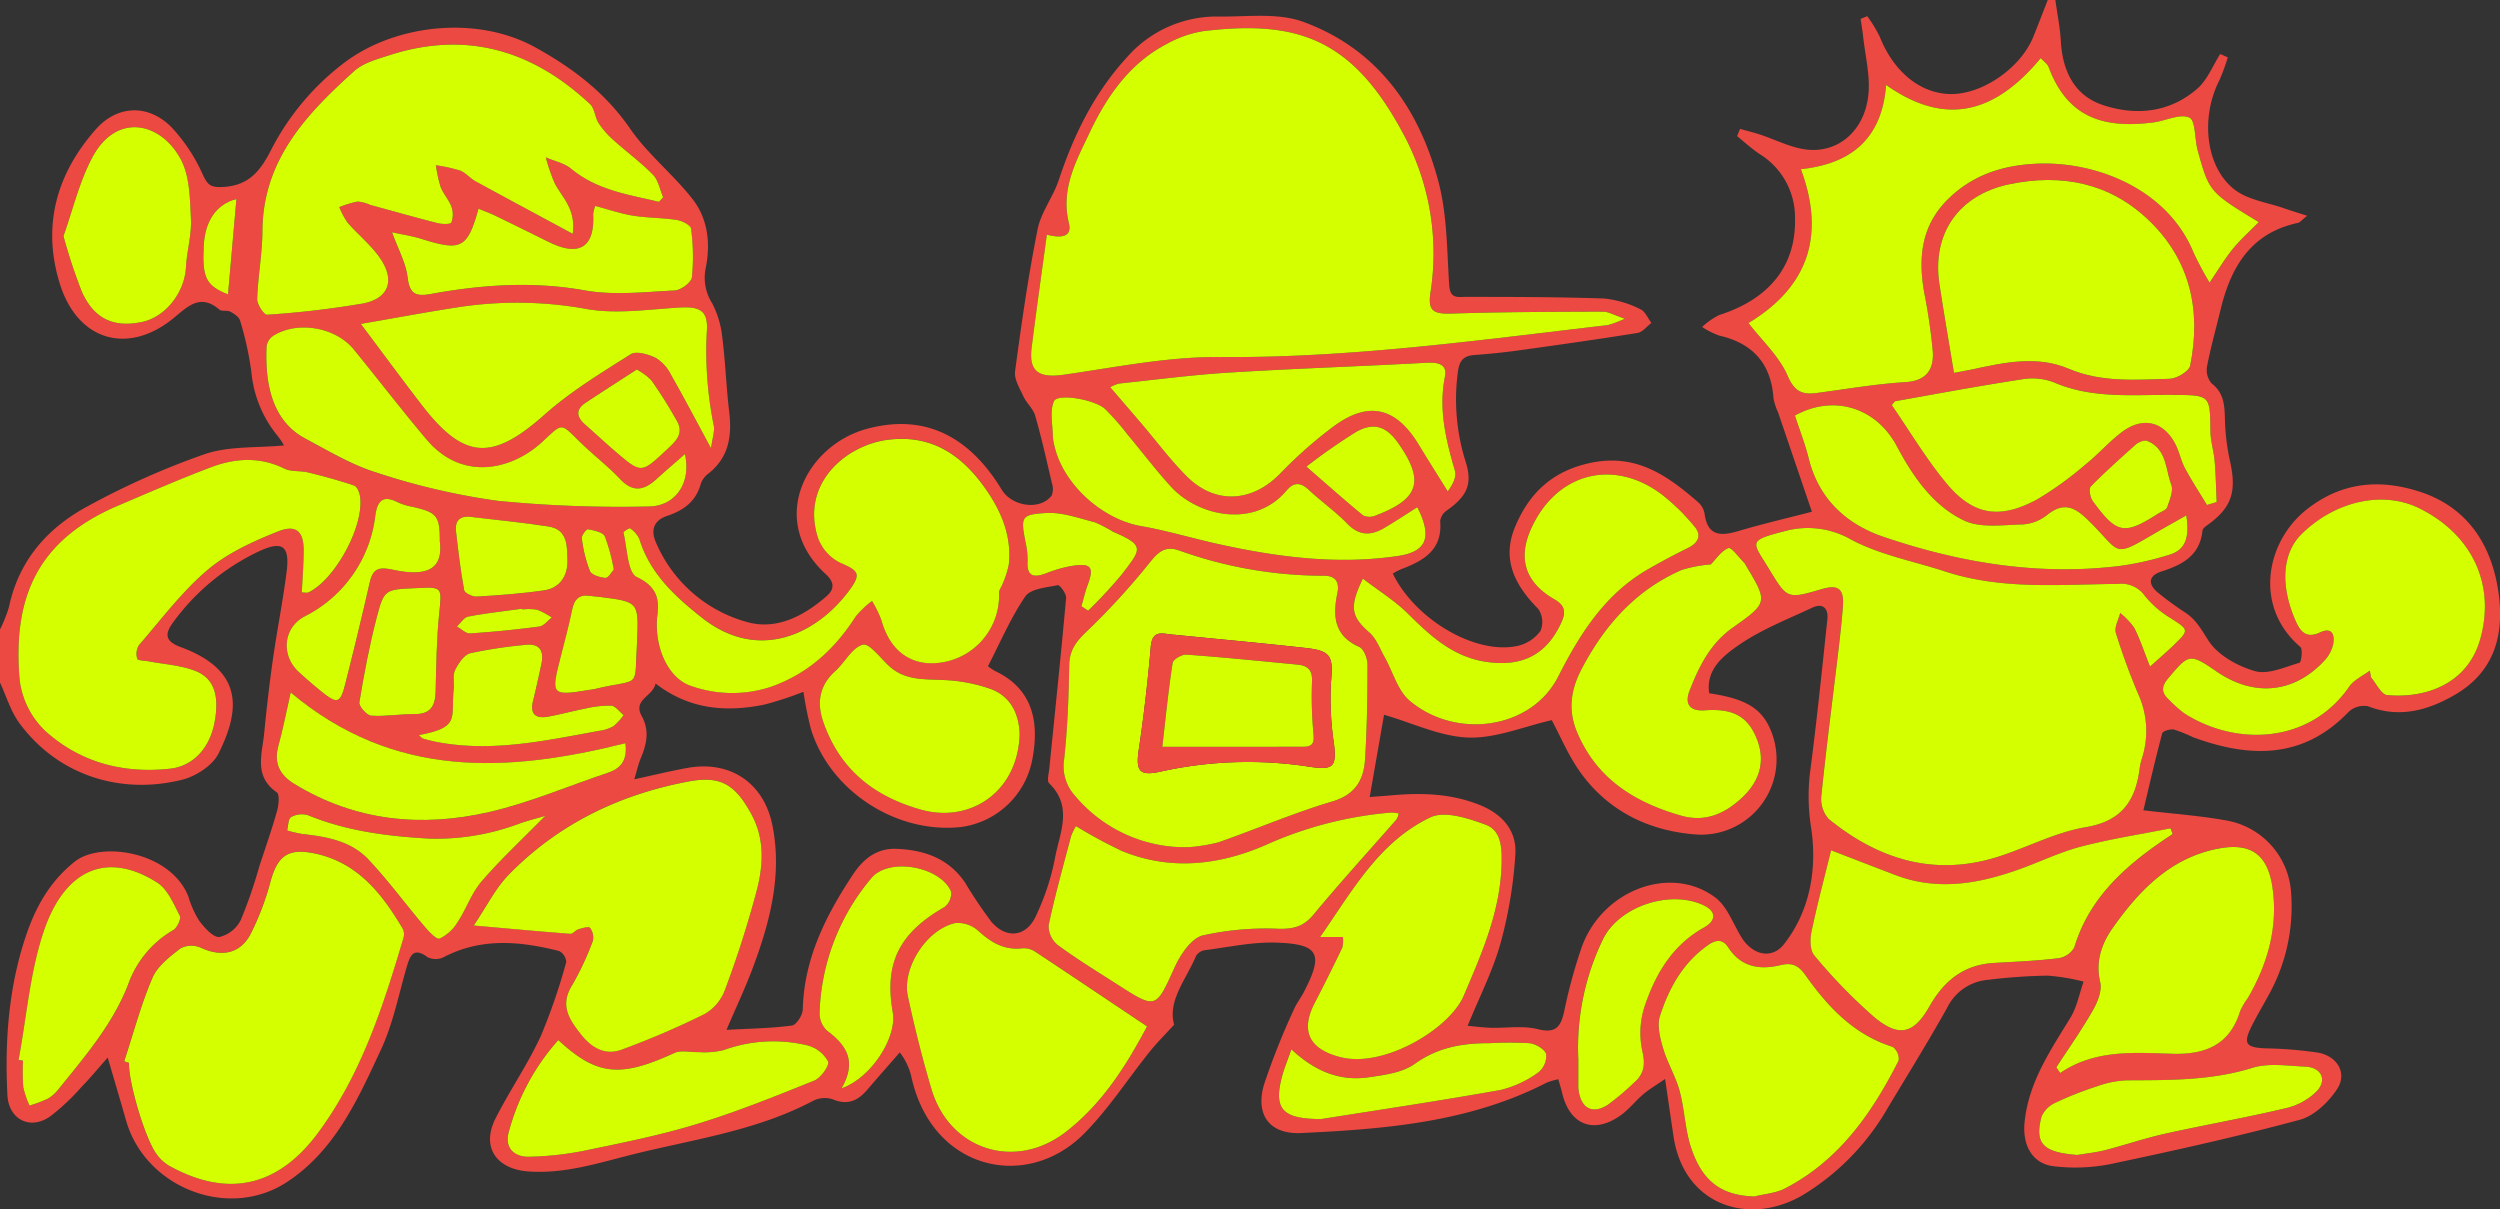 <svg xmlns="http://www.w3.org/2000/svg" xmlns:xlink="http://www.w3.org/1999/xlink" width="400" height="193.505" viewBox="0 0 400 193.505">
  <rect x="0" y="0" width="400" height="193.505" fill="#333333" stroke="none"/>
  <defs>
    <clipPath id="clip-path">
      <rect id="Rectangle_3" data-name="Rectangle 3" width="400" height="193.505" fill="none"/>
    </clipPath>
  </defs>
  <g id="Group_58" data-name="Group 58" transform="translate(0 -26)">
    <g id="Group_1" data-name="Group 1" transform="translate(0 26)" clip-path="url(#clip-path)">
      <path id="Path_1" data-name="Path 1" d="M0,100.717a22.1,22.1,0,0,0,1.443-3.625c1.571-7.466,6.216-12.678,12.636-16.12a124.85,124.85,0,0,1,18.709-8.32c3.859-1.31,8.279-.965,12.652-1.384a12.007,12.007,0,0,0-.927-1.407,18.878,18.878,0,0,1-4.3-10.408,52.025,52.025,0,0,0-1.791-8.135c-.16-.593-.954-1.116-1.574-1.451-.5-.271-1.361,0-1.749-.33-3.106-2.661-5.1-.445-7.385,1.408-7.318,5.925-15.329,3.551-18.152-5.58C6.7,36.129,9.039,27.8,15.341,20.68c3.417-3.861,8.319-4.057,12.012-.409a27.1,27.1,0,0,1,5.073,7.625c.784,1.646,1.188,2.108,3.161,2.024,4.195-.178,6.074-2.564,7.783-5.926A40.916,40.916,0,0,1,54.834,10.227C62.848,3.981,76.1,2.3,85.654,7.584c6,3.313,11.186,7.239,15.162,13,2.841,4.115,6.937,7.341,10.023,11.314,2.435,3.135,2.869,7.111,2.076,10.984a7.617,7.617,0,0,0,1.044,5.661,15.185,15.185,0,0,1,1.6,5.383c.506,3.97.638,7.986,1.112,11.96.46,3.839-.036,7.243-3.255,9.832a3.6,3.6,0,0,0-1.277,1.648c-.757,2.853-2.75,4.294-5.382,5.172-2.179.727-2.682,2.3-1.79,4.289a22.224,22.224,0,0,0,14.563,12.7c4.692,1.33,9.077-.956,12.727-4.144,1.333-1.164,1.22-2.281-.153-3.537-9.362-8.568-3.176-20.6,6.624-23.239,9.53-2.569,16.556,1.514,21.567,9.768,1.613,2.658,6.124,3.353,7.97.91a2.782,2.782,0,0,0,.04-1.958c-.836-3.617-1.649-7.245-2.672-10.81-.323-1.126-1.39-2.018-1.9-3.117-.593-1.278-1.488-2.737-1.32-3.993,1.017-7.593,2.1-15.189,3.6-22.7.547-2.758,2.5-5.206,3.4-7.931,2.4-7.245,5.71-13.957,10.9-19.61a19.078,19.078,0,0,1,14.739-6.521c4.513.054,9.407-.631,13.46.848,11.862,4.329,18.553,13.828,21.658,25.651,1.384,5.275,1.339,10.95,1.7,16.46.148,2.285,1.364,1.892,2.843,1.895,7.337.01,14.677.006,22.007.268a16.672,16.672,0,0,1,5.74,1.709c.763.329,1.188,1.439,1.766,2.195-.741.554-1.422,1.475-2.231,1.6-6.38,1.028-12.784,1.928-19.187,2.816-2.294.317-4.605.545-6.914.714-1.859.136-2.432,1.006-2.656,2.876a33.094,33.094,0,0,0,1.27,14.213c1.17,3.7.105,5.573-3.06,7.82a2.385,2.385,0,0,0-1.02,1.674c.4,4.639-2.681,6.343-6.261,7.693a11.942,11.942,0,0,0-1.322.693c3.608,7.4,13.308,13.079,20.028,11.558a6.255,6.255,0,0,0,3.6-2.366,3.7,3.7,0,0,0-.355-3.537c-3.7-3.726-5.866-7.859-3.738-13.039,2.21-5.375,5.883-8.979,12.008-10.306,7.355-1.593,12.376,1.978,17.327,6.288a3.2,3.2,0,0,1,1.016,1.815c.473,3.622,2.587,3.624,5.416,2.784,3.832-1.138,7.731-2.044,11.755-3.089l-5.42-15.927a9.367,9.367,0,0,1-.726-2.227c-.359-5.468-3.266-8.8-8.669-10.024a12.464,12.464,0,0,1-2.744-1.387,11.287,11.287,0,0,1,2.726-1.907c8.078-2.582,12.353-7.929,12.135-15.6a11.9,11.9,0,0,0-5.626-10.134c-1.291-.848-2.433-1.919-3.644-2.888l.472-1.161c1,.281,2.017.535,3.011.849,2.731.866,5.423,2.36,8.189,2.508,5.066.271,8.939-3.582,9.362-9.137.225-2.941-.53-5.958-.86-8.939-.107-.963-.271-1.92-.41-2.88l1.06-.435a21.494,21.494,0,0,1,1.995,3.267c2.226,5.639,6.532,9.167,11.415,9.192,5.1.027,11.183-4.219,13.185-9.213.779-1.942,1.528-3.9,2.291-5.844h1.213c.3,2.209.75,4.41.879,6.629.272,4.749,2.168,8.672,6.725,10.187,5.306,1.765,10.717,1.212,15.122-2.63,1.6-1.4,2.455-3.663,3.649-5.533l1.215.534a31.22,31.22,0,0,1-1.352,3.684c-3.021,5.906-2.236,13.855,2.44,17.475,2.153,1.668,5.3,2.063,8,3.017,1.034.364,2.084.678,3.608,1.17-.869.684-1.14,1.066-1.476,1.138-7.577,1.617-10.756,7.11-12.4,13.98-.714,2.981-1.559,5.935-2.133,8.942a3.309,3.309,0,0,0,.7,2.741c2.087,1.6,2.1,3.677,2.159,5.956a34.588,34.588,0,0,0,.819,6.546c1.083,4.905.245,7.424-3.67,10.218-.3.217-.713.535-.744.839-.4,3.989-3.212,5.487-6.551,6.548-2.061.655-2.224,1.967-.669,3.313a51.67,51.67,0,0,0,4.6,3.358c1.651,1.136,2.5,2.723,3.57,4.388,1.488,2.327,4.665,4.1,7.464,4.89,2.095.591,4.76-.656,7.1-1.336.3-.086.555-2.188.139-2.541-7.46-6.342-5.565-16.764.984-21.961,5.678-4.506,11.866-4.926,18.246-2.829,7.023,2.309,10.97,7.75,12.28,14.887,1.312,7.153.007,13.656-6.832,17.6-4.24,2.444-8.852,3.767-13.863,1.793a3.619,3.619,0,0,0-3.1.918c-7.3,7.6-15.808,7.359-24.84,4.061a23.822,23.822,0,0,0-3.077-1.241c-.59-.124-1.8.234-1.894.6-1.108,4.127-2.057,8.3-3.014,12.316,4.746.563,9.038.861,13.247,1.622a12.537,12.537,0,0,1,10.4,11.744,29.132,29.132,0,0,1-3.674,16.322c-.866,1.589-1.793,3.148-2.607,4.763-1.443,2.864-1.015,3.493,2.119,3.634a65.566,65.566,0,0,1,8.423.683c3.123.552,4.746,3.284,3.1,5.818-1.366,2.1-3.684,4.314-5.995,4.936-10.007,2.695-20.141,4.942-30.286,7.084a29.051,29.051,0,0,1-8.979.359c-3.616-.391-5.132-3.478-4.751-7.111.67-6.412,4.144-11.441,7.342-16.69,1.042-1.709,1.416-3.823,2.094-5.753a33.186,33.186,0,0,0-5.732-.957,89.491,89.491,0,0,0-9.667.681,7.987,7.987,0,0,0-6.408,4.42c-3.037,5.437-6.325,10.735-9.532,16.076a38.941,38.941,0,0,1-13.478,13.869c-8.557,5.1-19.111,1.852-20.789-9.3-.429-2.85-.838-5.7-1.353-9.214-1.486,1.028-2.559,1.651-3.49,2.442-1.23,1.045-2.24,2.37-3.536,3.313-4.35,3.166-8.274,1.628-9.467-3.6-.151-.658-.364-1.3-.592-2.107a10.646,10.646,0,0,0-1.846.535c-12.355,6.356-25.819,7.438-39.323,8.071-4.987.234-7.333-2.879-5.933-7.709a114.452,114.452,0,0,1,4.769-12.006c.422-1.011,1.132-1.9,1.64-2.878,3.153-6.081,2.42-7.652-4.435-7.875-3.789-.124-7.615.72-11.415,1.206a2.018,2.018,0,0,0-1.416.917c-1.579,3.769-4.586,7.151-3.51,11.007-1.5,1.642-2.768,2.9-3.881,4.285-3.508,4.372-6.584,9.162-10.5,13.12-9.215,9.307-24.316,5.886-27.634-8.944a10.026,10.026,0,0,0-1.88-4.023c-1.728,1.98-3.474,3.944-5.178,5.944-1.525,1.791-3.183,2.567-5.588,1.542a4.2,4.2,0,0,0-3.168.288c-9.071,4.8-19.157,6.132-28.916,8.575-5.46,1.367-10.818,3.12-16.619,2.691-5.088-.376-7.529-3.9-5.214-8.474,2.253-4.452,5.115-8.6,7.217-13.117A94.673,94.673,0,0,0,90.6,153.916a2.137,2.137,0,0,0-1.129-1.746c-6.259-1.588-12.483-2.178-18.527,1a2.907,2.907,0,0,1-2.535-.024c-2.171-1.6-2.762-.388-3.307,1.476-1.3,4.44-2.186,9.083-4.114,13.24-3.707,7.99-7.4,16.273-15.145,21.308-9.367,6.092-22.6.825-25.666-9.872-.9-3.151-1.834-6.294-2.941-10.088-1.535,1.731-2.817,3.291-4.223,4.732a34.951,34.951,0,0,1-5.03,4.716c-3.249,2.213-6.607.409-6.8-3.472-.43-8.638.193-17.191,2.958-25.428,1.541-4.591,3.808-8.719,7.836-11.911,4.205-3.332,15.425-1.566,18.185,5.666a15.284,15.284,0,0,0,1.727,3.832c.839,1.109,2.219,2.668,3.225,2.573a5.2,5.2,0,0,0,3.425-2.746,74.824,74.824,0,0,0,2.944-8.535c.97-2.953,2-5.889,2.845-8.877.268-.954.442-2.649-.047-2.988-3.7-2.568-2.342-6.09-2.02-9.391.39-4,.848-7.987,1.413-11.961.664-4.661,1.6-9.286,2.188-13.954.525-4.171-.681-5.04-4.591-3.177A35.954,35.954,0,0,0,27.723,99.543c-1.348,1.823-1.425,3.03,1.186,3.992,10.267,3.783,9.433,10.239,6.057,17.027-.96,1.93-3.64,3.654-5.847,4.2-9.694,2.418-19.767-.582-26.014-9.056-1.4-1.9-2.089-4.32-3.106-6.5v-8.494M167.5,37.554c-.856,6.324-1.7,12.2-2.432,18.088-.475,3.813,1.169,4.873,5.12,4.311,8.29-1.178,16.634-2.9,24.942-2.829,20.9.176,41.476-2.71,62.122-5.108a16.112,16.112,0,0,0,2.724-1.028c-1.714-.574-2.6-1.131-3.491-1.128-8.068.027-16.141.043-24.2.308-2.916.1-3.829-.42-3.419-3.261a40.287,40.287,0,0,0-3.938-24.75C216.686,6.3,207.887,3.123,192.539,4.979a17.844,17.844,0,0,0-5.94,2.09c-5.906,3.1-9.543,8.4-12.274,14.17-2.111,4.462-4.647,8.976-3.318,14.413.585,2.392-1.357,2.44-3.513,1.9m176.5,69.1c1.626-1.462,2.676-2.354,3.665-3.307,2.658-2.56,2.587-2.544-.385-4.452a15.832,15.832,0,0,1-4.08-3.525,4.625,4.625,0,0,0-4.319-1.946c-9.266.093-18.605.978-27.658-1.986-5.055-1.655-10.458-2.65-15.073-5.121a13.891,13.891,0,0,0-10.666-1.31c-5.931,1.51-5.088,1.691-2.528,5.886,3.017,4.948,2.91,5.013,8.546,3.361,2.633-.772,3.572-.033,3.36,2.779-.181,2.412-.453,4.818-.739,7.22-.916,7.707-1.927,15.4-2.716,23.124a4.779,4.779,0,0,0,1.191,3.672c7.989,6.493,16.935,9.254,27.094,6.032,4.707-1.493,9.215-3.923,14.015-4.725,5.921-.989,8.048-4.391,8.669-9.648a10.4,10.4,0,0,1,.369-1.468,14.273,14.273,0,0,0-.444-9.766,101.037,101.037,0,0,1-3.764-10.2c-.28-.905.434-2.118.691-3.189a11.455,11.455,0,0,1,2.242,2.364c.927,1.808,1.56,3.767,2.529,6.206m-109.171,57.48c1.369.12,2.518.278,3.672.31,2.523.07,5.16-.374,7.545.221,2.95.736,3.7-.416,4.245-2.9a81.839,81.839,0,0,1,2.79-10.219c3.287-9.14,14.253-13.293,21.387-7.932,1.924,1.445,2.844,4.231,4.209,6.409,1.763,2.813,4.842,3.508,6.774,1.042,4.2-5.36,5.266-12.013,4.382-18.325a32.262,32.262,0,0,1-.237-8.992c1.079-8.207,1.92-16.446,2.791-24.68.18-1.7-.705-2.64-2.393-1.849-4.013,1.879-8.223,3.522-11.826,6.021-2.378,1.65-5.264,3.85-4.687,7.685,5.425.8,7.932,2.182,9.446,5.057a12.058,12.058,0,0,1-11.461,17.542c-7.423-.521-13.926-3.591-18.442-9.73-2.047-2.782-3.388-6.082-4.736-8.57-4.494,1.023-8.947,2.929-13.334,2.785-4.475-.148-8.884-2.312-13.5-3.644q-1.049,6.009-2.294,13.158c1.488-.115,2.465-.178,3.439-.267,4.774-.435,9.457-.306,14.026,1.484,3.717,1.457,6.084,4.113,5.838,7.969a69.912,69.912,0,0,1-2.377,14.233c-1.227,4.4-3.366,8.549-5.261,13.2M279.752,51.685c2.225,2.881,4.948,5.361,6.269,8.443,1.127,2.627,2.414,3.049,4.73,2.742,4.708-.623,9.408-1.436,14.138-1.732,3.381-.211,4.531-2.061,4.361-4.864a90.4,90.4,0,0,0-1.4-9.57c-.94-5.543-.438-10.633,3.856-14.861,3.917-3.855,8.716-5.379,14-5.643,9.595-.48,21.112,4.01,25.286,14.264a51.627,51.627,0,0,0,2.54,4.757c1.438-2.11,2.46-3.849,3.722-5.394,1.233-1.51,2.71-2.821,4.147-4.288-7.9-4.811-7.925-4.8-9.774-11.485-.5-1.807-.316-4.781-1.333-5.237-1.5-.67-3.782.524-5.75.774-7.776.989-13.678-.593-16.761-8.853-.18-.484-.713-.836-1.255-1.443-6.922,8.35-14.811,11.329-24.748,4.3-.679,8.711-5.664,12.62-13.64,13.48,4.114,11.04.772,19.1-8.385,24.614M19.873,169.807l.754.248c-.081,3.172,2.584,12.157,4.421,14.613A6.635,6.635,0,0,0,27.02,186.5c9.392,5.232,17.472,3.4,23.893-5.3,6.908-9.358,10.384-20.212,13.637-31.164a2.047,2.047,0,0,0-.129-1.456c-3.413-5.8-7.5-10.887-14.632-12.141-3.876-.682-5.422.706-6.5,4.543a43.218,43.218,0,0,1-3.2,8.45c-1.687,3.211-4.693,3.722-8.023,2.173a3.717,3.717,0,0,0-3.2.13c-1.714,1.327-3.682,2.834-4.49,4.721-1.84,4.3-3.046,8.879-4.511,13.343M105.427,32.3l.671-.739c-.524-1.219-.765-2.713-1.628-3.6-1.941-2-4.222-3.654-6.3-5.525a13.994,13.994,0,0,1-2.4-2.736c-.595-.925-.621-2.332-1.364-3.03C85.232,8.055,74.648,4.874,62.389,8.8c-2,.64-4.248,1.243-5.737,2.581C48.994,18.27,42.041,25.627,41.983,36.975c-.019,3.619-.722,7.232-.839,10.856-.028.864,1.1,2.562,1.588,2.523A150.084,150.084,0,0,0,58.01,48.565c4.15-.77,5.243-3.65,2.852-7.185-1.445-2.134-3.555-3.808-5.264-5.777a12.018,12.018,0,0,1-1.309-2.47,15.974,15.974,0,0,1,2.912-.885,6.015,6.015,0,0,1,2.033.53c3.6.988,7.2,2.006,10.816,2.925.706.179,2.038.194,2.165-.106a3.716,3.716,0,0,0,.015-2.526c-.409-1.12-1.306-2.059-1.737-3.174a21.9,21.9,0,0,1-.75-3.459,25.159,25.159,0,0,1,3.867.849c.91.346,1.6,1.236,2.476,1.717,4.985,2.732,10,5.413,15.542,8.4.558-3.962-1.7-5.813-2.882-8.1a28.517,28.517,0,0,1-1.415-4.12c1.367.59,2.959.908,4.058,1.821,4.159,3.45,9.165,4.119,14.036,5.288M48.289,94.8c.5,0,.841.1,1.075-.015,4.3-2.08,8.945-10.686,8.245-15.352-.093-.633-.472-1.581-.938-1.74-2.414-.823-4.888-1.49-7.368-2.1-1.251-.308-2.711-.076-3.815-.62-3.938-1.936-7.887-1.664-11.764-.2-5,1.891-9.906,4.03-14.826,6.123C5.983,86.393,1.986,95.627,3.151,108.844a13.586,13.586,0,0,0,4.1,8.118c5.554,5.024,12.468,6.859,19.963,6.03,3.732-.412,6.388-3.327,7.146-7.564.733-4.1-.073-6.863-3.044-8.055-2.329-.935-4.982-1.065-7.49-1.553-.653-.127-1.768-.11-1.861-.41a2.651,2.651,0,0,1,.265-2.18C25.786,99.124,29.09,94.686,33.2,91.2c3.214-2.726,7.319-4.588,11.292-6.17,2.949-1.175,4.123.036,4.1,3.155-.016,2.182-.191,4.363-.3,6.612m67.953,69.98c3.912-.216,7.221-.249,10.474-.695.705-.1,1.7-1.663,1.725-2.573.2-8.135,3.682-15.014,8.016-21.566,1.611-2.435,3.745-4.254,6.965-4.128,4.455.175,8.334,1.523,10.968,5.376a74.466,74.466,0,0,0,4.2,6.258c2.45,2.9,5.707,2.441,7.208-1.015a38.887,38.887,0,0,0,2.95-8.882c.678-4.051,3.069-8.389-.888-12.228-.387-.376-.054-1.549.026-2.344.911-9.1,1.871-18.192,2.687-27.3.061-.676-1.016-2.118-1.328-2.054-1.818.374-4.342.559-5.191,1.795-2.349,3.416-3.99,7.32-5.985,11.174a8.2,8.2,0,0,0,1.122.756c6.351,3,7.022,8.588,5.995,14.066a13.406,13.406,0,0,1-11.5,10.915c-10.325,1.086-20.912-5.8-23.94-15.679a59.642,59.642,0,0,1-1.2-5.964,54.462,54.462,0,0,1-6.241,2.044c-6.113,1.25-12.006.812-17.418-3.372-.415,2.1-3.687,2.544-2.208,5.223,1.258,2.277.8,4.457-.139,6.681-.4.945-.617,1.967-1.06,3.422,3.238-.7,5.857-1.345,8.507-1.82,6.831-1.223,12.227,2.363,13.6,9.2,1.567,7.813-.343,15.241-3.03,22.5-1.212,3.275-2.713,6.443-4.314,10.2m73.938-29.227a26.851,26.851,0,0,0,4.773-.775c6.09-2.129,12.038-4.7,18.211-6.538,3.723-1.106,5.033-3.485,5.241-6.767.32-5.024.394-10.069.392-15.1,0-.98-.573-2.518-1.309-2.846-4.04-1.8-4.276-4.931-3.514-8.6.347-1.67-.2-2.794-2.133-2.8a68.427,68.427,0,0,1-23.159-4.034c-2.183-.785-3.305.142-4.705,1.9a113.45,113.45,0,0,1-10.142,11.079c-1.648,1.582-2.717,2.957-2.759,5.336-.087,5.044-.27,10.105-.821,15.114a6.992,6.992,0,0,0,1.734,5.8,22.96,22.96,0,0,0,18.193,8.24M75.8,148.072c5.728.508,10.586.96,15.452,1.33.4.031.819-.583,1.282-.724.619-.189,1.669-.5,1.861-.243a2.573,2.573,0,0,1,.458,2.1,45.889,45.889,0,0,1-3.33,7.112c-1.966,3.166-.5,5.378,1.39,7.791,1.756,2.239,3.919,3.467,6.577,2.484a132.991,132.991,0,0,0,13.263-5.7,7.392,7.392,0,0,0,3.226-3.821,166.659,166.659,0,0,0,5.143-16.11c1.011-4.005,1.235-8.138-.937-12.095-2.551-4.648-4.851-6.141-10-5.172-11.077,2.084-20.891,6.818-28.808,14.944-2.1,2.155-3.486,5.008-5.573,8.093m29.308-49.1c-.35,4.978,1.977,9.693,5.519,10.8a19.75,19.75,0,0,0,12.791.087c5.866-2.093,10.146-6.018,13.457-11.191a15.152,15.152,0,0,1,2.634-2.518,17.928,17.928,0,0,1,1.505,3.067c1.115,4.036,3.57,6.469,7.146,6.87a10.847,10.847,0,0,0,11.682-11.243c-.027-.419.354-.856.509-1.3a15.193,15.193,0,0,0,1.051-3.221c.477-4.454-1.146-8.4-3.592-11.932-3.772-5.45-8.616-8.945-15.785-8.025-6.7.859-13.946,7.009-11.16,15.673a7.2,7.2,0,0,0,3.537,3.992c2.907,1.247,3.449,1.738,1.526,4.358-5.159,7.028-14.508,11.642-23.623,4.441C107.971,95.4,104,91.761,102.3,86.244a4.292,4.292,0,0,0-1.478-1.712c-.107-.089-1.106.542-1.071.687.614,2.485.641,6.412,2.154,7.121,3.69,1.729,3.543,4.152,3.209,6.635M312.63,59.664c.753-.142,1.814-.317,2.863-.543,5.163-1.109,10.385-2.285,15.5-.114,5.246,2.227,10.7,1.758,16.118,1.607,1.163-.033,3.119-1.181,3.307-2.1,1.815-8.873-.022-16.987-6.688-23.331-6.216-5.917-13.9-7.444-22.229-5.7-8.092,1.694-12.423,7.873-11.2,15.974.689,4.552,1.484,9.088,2.326,14.21M280.693,191.437c1.646-.414,3.445-.53,4.912-1.289,8.655-4.477,13.924-12.061,18.183-20.467a2.431,2.431,0,0,0-.933-2.173c-6.238-1.951-10.394-6.411-13.992-11.487-1.113-1.57-2.128-2.048-4.022-1.591-3.244.782-6.252.322-8.279-2.784-.937-1.436-1.97-1.349-3.305-.413-4.007,2.813-6.233,6.879-7.673,11.327-.492,1.525.024,3.525.512,5.181.688,2.332,2.008,4.484,2.641,6.825.81,2.994.866,6.213,1.852,9.131,1.857,5.5,4.992,7.573,10.1,7.74m98.48-84.146.178,1.093c.856.985,1.638,2.738,2.581,2.829,5.743.557,12.838-1.488,14.927-9.033,2.408-8.7-1.324-16.655-9.752-20.84C381.325,78.47,373.73,80.11,368.3,85.4c-3.135,3.057-3.512,8.186-1.021,13.9.768,1.759,1.712,2.927,3.934,1.887,1.983-.928,2.374.461,2.08,1.952a5.652,5.652,0,0,1-1.414,2.575c-4.846,5.215-11.234,5.832-17.2,1.743-4.328-2.966-4.44-2.9-7.794,1.106-1.092,1.3-1.071,2.273.121,3.351a20.539,20.539,0,0,0,2.474,2.214c8.213,5.273,20.018,4.96,26.4-4.273.755-1.093,2.179-1.723,3.294-2.568M183.527,164.23c-6.2-4.158-12.05-8.1-17.933-11.984a3.258,3.258,0,0,0-2-.516c-2.88.33-4.993-.9-7.047-2.78a4.914,4.914,0,0,0-3.69-1.266c-4.572.984-8.582,7.183-7.6,11.721,1.08,5,2.32,9.986,3.786,14.89,2.9,9.7,13.373,13.054,21.44,6.846,5.79-4.456,9.634-10.492,13.041-16.911m109.454-28.185c-1.1,4.487-2.248,8.749-3.146,13.062-.249,1.2-.24,2.963.459,3.765a84.883,84.883,0,0,0,9.636,9.915c3.952,3.261,6.3,2.625,8.8-1.777,2.312-4.074,5.476-6.65,10.284-6.932,3.424-.2,6.861-.338,10.262-.747a3.557,3.557,0,0,0,2.6-1.7c2.225-7.4,7.366-12.365,13.434-16.611.764-.534,1.542-1.046,2.314-1.569l-.331-.913c-4.769.947-9.592,1.687-14.288,2.911-3.4.887-6.619,2.461-9.947,3.651-6.507,2.326-13.085,3.485-19.822.9-3.355-1.287-6.706-2.584-10.249-3.95M273.74,90.295a21.79,21.79,0,0,0-4.67.893c-7.355,3.215-12.339,8.844-16.018,15.858-1.766,3.366-2.2,6.612-.7,10.145,3.145,7.443,9.212,11.188,16.6,13.3,3.81,1.092,6.907-.225,9.688-2.787,3.076-2.833,3.9-6.167,2.314-9.82-1.43-3.3-3.743-4.564-8.156-4.24-2.513.185-3.261-1.082-2.472-3.119,1.493-3.861,3.315-7.562,6.869-10.076,5.718-4.046,5.7-4.07,2.062-10.133a1.194,1.194,0,0,0-.159-.257c-.87-.85-2.079-2.554-2.55-2.37-1.164.454-1.99,1.774-2.807,2.6m-62.517,59.621h3.632a4.625,4.625,0,0,1-.09,1.706q-2.135,4.469-4.421,8.867c-2.374,4.575-.763,7.466,4.255,8.684,6.933,1.683,17.339-4.567,19.592-9.846,2.9-6.784,5.875-13.515,6.06-21.106.064-2.6-.041-5.339-2.55-6.268-2.772-1.026-6.543-2.262-8.826-1.181-8.236,3.9-12.543,11.811-17.653,19.145M113.771,71.731c.208-1.659.618-2.744.419-3.7a59.511,59.511,0,0,1-1.08-15.254c.16-3.178-1.263-3.76-4.529-3.561-4.911.3-9.978,1.067-14.729.228A61.667,61.667,0,0,0,73.7,49.1c-5.207.785-10.385,1.764-15.974,2.725,3.576,4.761,6.611,8.887,9.736,12.946,6.812,8.848,11.311,8.991,19.658,1.577,4.176-3.708,9.045-6.668,13.788-9.67.886-.561,2.8,0,3.989.572a6.431,6.431,0,0,1,2.423,2.642c2.078,3.633,4.018,7.345,6.45,11.838m58.386,60.448a9.784,9.784,0,0,0-.773,1.568c-1.254,4.761-2.594,9.5-3.607,14.317a3.961,3.961,0,0,0,1.477,3.157c3.083,2.268,6.36,4.269,9.587,6.339,6.159,3.951,6.1,3.846,9.088-2.754.923-2.038,2.651-4.647,4.5-5.134a46.942,46.942,0,0,1,12.29-1.059c2.34.022,3.9-.407,5.447-2.274,4.294-5.181,8.839-10.154,13.271-15.222a3.659,3.659,0,0,0,.379-.957,6.748,6.748,0,0,0-1.224-.151,61.357,61.357,0,0,0-20.058,5.183c-7.421,3.234-15.205,4.159-22.971.989a77.5,77.5,0,0,1-7.406-4m45.906-39.6c-2.254,4.578-1.831,6.112,1.039,8.623,1.116.977,1.683,2.6,2.447,3.956,1.315,2.335,2.065,5.311,3.975,6.934,7.307,6.21,19.445,4.7,23.791-3.85,3.461-6.808,7.482-13.212,14.37-17.166q3.15-1.809,6.413-3.416c1.626-.8,2.189-2.024,1.054-3.37a32.9,32.9,0,0,0-5.312-5.212c-7.842-5.858-16.973-3.33-20.931,5.66-2.077,4.717-.815,8.517,3.817,11.163,1.525.871,1.876,1.891,1.173,3.493-2.3,5.246-6.169,7.306-11.9,6.529-5.39-.732-9.035-4.068-12.673-7.685-2.119-2.108-4.734-3.718-7.266-5.66m110.949,78.182q.3.456.61.911c5.575-3.785,11.794-3.262,17.915-3.077,5.263.16,9.223-1.384,10.886-6.839a11.015,11.015,0,0,1,1.229-2.081c3.173-5.483,4.858-11.348,3.94-17.692-.768-5.3-3.481-7.216-8.7-6.21-7.568,1.459-12.549,6.611-16.763,12.544-1.8,2.529-2.908,5.4-2.1,8.827.32,1.353-.427,3.191-1.188,4.522-1.783,3.123-3.869,6.073-5.832,9.093M109.584,72.647c-1.794,1.578-3.208,2.787-4.584,4.04-1.921,1.749-3.7,2.162-5.741.014-1.941-2.044-4.2-3.785-6.229-5.748-3.477-3.36-2.848-3.413-6.328-.2-4.6,4.242-12.616,6.517-18.5-.47-3.96-4.707-7.7-9.595-11.6-14.358-2.936-3.591-9.03-4.63-12.879-2.2a2.476,2.476,0,0,0-1.076,1.66c-.222,4.9.356,11.684,6.172,14.78,3.729,1.985,7.435,4.226,11.428,5.456A109.418,109.418,0,0,0,79.621,80.13a199.722,199.722,0,0,0,24.151.905c4.282-.024,6.871-3.744,5.812-8.388m68.055-10.693c1.755,2.043,3.381,3.927,5,5.82,2.415,2.83,4.644,5.846,7.272,8.463,4.567,4.549,10.494,4.122,14.944-.5a70.915,70.915,0,0,1,8.349-7.39c5.665-4.271,10.11-3.274,13.781,2.767,1.53,2.517,3.1,5.007,4.658,7.509.883-1.231,1.416-2.38,1.149-3.3-1.439-4.939-2.651-9.826-1.6-15.068.4-2-1.129-2.319-2.957-2.219-10.47.575-20.952.919-31.417,1.562-5.932.365-11.838,1.141-17.753,1.764a5.871,5.871,0,0,0-1.425.588M302.676,64.8c2.85,4.132,5.47,8.557,8.71,12.471,4.277,5.169,8.512,5.871,14.483,2.67a53.61,53.61,0,0,0,7.806-5.627c2.045-1.631,3.78-3.662,5.872-5.221,3.317-2.472,6.6-1.671,8.49,1.913.651,1.235.9,2.682,1.562,3.912,1.077,2.01,2.337,3.921,3.519,5.874l1.551-.477c-.1-2.19-.143-4.385-.329-6.567-.136-1.591-.655-3.163-.672-4.747-.062-5.814-.01-5.775-5.981-5.823-6.426-.05-12.915.672-19.111-2.027a9.677,9.677,0,0,0-5.073-.463c-6.76,1.036-13.485,2.3-20.22,3.491-.157.028-.277.273-.607.62m-139.531,52.59c-.1-2.617-1.05-5.835-4.642-7.161a25.737,25.737,0,0,0-7.553-1.429c-3.043-.151-6.071.09-8.566-2.128-1.451-1.29-3.276-3.811-4.326-3.528-1.731.466-2.881,2.856-4.437,4.256-2.622,2.358-2.937,5.189-1.841,8.262,2.644,7.415,7.955,11.719,15.515,13.862,8.018,2.273,15.637-2.9,15.851-12.132M89.32,166.409A36.112,36.112,0,0,0,81.368,181.2c-.65,2.4.845,3.967,3.353,3.875a50.493,50.493,0,0,0,8.382-.888c6.119-1.272,12.28-2.483,18.247-4.3,6.434-1.96,12.7-4.488,18.95-7.008,1.04-.42,2.452-2.443,2.18-3.05a5.248,5.248,0,0,0-3.3-2.569,23.235,23.235,0,0,0-13.409.756,13.385,13.385,0,0,1-4.05.316c-1.278.054-2.743-.354-3.808.134-8.651,3.967-12.381,3.7-18.6-2.059M349.813,82.465c-1.816,1.029-3.185,1.783-4.534,2.57-7.291,4.256-5.779,3.607-10.718-1.354-2.262-2.272-4.084-3.671-7.071-1.251a6.939,6.939,0,0,1-3.918,1.482c-3.13.073-6.689.618-9.316-.627-5.015-2.377-8.21-7.1-10.784-11.927-3.256-6.1-10.031-8.328-16.286-4.87.74,2.274,1.626,4.529,2.205,6.861,1.62,6.516,6.048,10.543,12.029,12.568,12.242,4.144,24.84,6.234,37.815,4.621a47.656,47.656,0,0,0,7.895-1.791c2.732-.829,3.158-3.016,2.683-6.282M2.97,169.575l.715.129a34.682,34.682,0,0,0,.043,4.231,14.851,14.851,0,0,0,1,2.952,21.031,21.031,0,0,0,2.97-1.115,6.35,6.35,0,0,0,1.774-1.627c4.2-5.207,8.578-10.291,11.049-16.655a16.336,16.336,0,0,1,7.194-8.67c.628-.359,1.314-1.823,1.063-2.3-.994-1.908-1.955-4.248-3.636-5.315-8.187-5.194-14.841-1.878-18.1,7.689-2.245,6.591-2.772,13.768-4.067,20.683m223.8-88.419c-1.872,1.179-3.534,2.274-5.243,3.292-2.132,1.269-4.047,1.336-5.972-.659-1.885-1.949-4.145-3.528-6.13-5.388-1.314-1.232-2.407-1.3-3.571.08-5.18,6.155-14.2,4.111-18.507-.61-2.439-2.673-4.627-5.573-6.951-8.354a40.82,40.82,0,0,0-3.58-4.072c-1.683-1.539-7.611-2.537-8.186-1.249-.713,1.592-.2,3.739-.18,5.645a7.281,7.281,0,0,0,.248,1.492c1.389,6.148,7.647,11.763,13.847,12.841,4.15.722,8.208,1.958,12.33,2.867,9.5,2.094,19.077,3.359,28.788,1.918,4.608-.684,5.535-2.991,3.108-7.8M10.15,37.783a86.116,86.116,0,0,0,2.959,8.951c1.976,4.33,5.112,5.723,9.611,4.777,3.759-.789,6.795-4.689,7.022-8.726.146-2.6.93-5.2.8-7.765-.159-3.229-.182-6.845-1.637-9.554-3.186-5.93-10.292-7.554-14.161-.245-2.071,3.912-3.1,8.372-4.6,12.562M46.513,110.8c-.756,3.321-1.252,5.95-1.967,8.517-.779,2.793.224,4.7,2.564,6.125,9.768,5.961,20.377,6.987,31.227,4.47,6.458-1.5,12.643-4.168,18.962-6.279,2.236-.747,3.1-2.209,2.765-4.716-18.816,4.695-36.969,5.783-53.551-8.116m16.2-73.633c.988,2.727,2.207,4.895,2.485,7.177.32,2.628,1.225,3.146,3.69,2.7,8.17-1.491,16.31-2.074,24.652-.581,4.659.833,9.6.248,14.4.016,1-.049,2.651-1.279,2.756-2.119a33.018,33.018,0,0,0-.141-7.767c-.064-.561-1.421-1.261-2.261-1.391-2.33-.36-4.724-.317-7.051-.695-2.022-.329-3.987-1.016-6.023-1.557A6.564,6.564,0,0,0,94.9,34.27c.267,5.275-2.205,6.854-7.031,4.477C84.984,37.325,82.1,35.895,79.2,34.5c-.847-.409-1.739-.724-2.652-1.1-1.772,6.361-2.773,6.83-9.14,4.819-1.391-.439-2.855-.647-4.7-1.052M332.368,184.794c1.479-.248,2.985-.394,4.433-.766,3.225-.83,6.389-1.916,9.636-2.638,6.4-1.424,12.867-2.551,19.242-4.067a10.222,10.222,0,0,0,5.077-2.8c1.637-1.848.577-3.761-1.915-3.864-2.82-.116-5.852-.613-8.438.192-6.625,2.062-13.337,1.97-20.1,2a15.66,15.66,0,0,0-4.67.924,54.49,54.49,0,0,0-6.727,2.647,4.335,4.335,0,0,0-2.26,2.255c-1.133,4.333.267,5.7,5.726,6.117M134.641,174.14c4.784-1.669,8.9-8.2,8.2-12.173-1.389-7.894,1.036-12.7,8.3-16.855a2.788,2.788,0,0,0,1.024-2.48c-1.764-4.021-9.937-5.486-12.727-2.159a35.1,35.1,0,0,0-8.313,21.618,3.824,3.824,0,0,0,1.212,2.83c3.094,2.3,4.8,4.883,2.3,9.217m117.879-4.868q0,2.271,0,4.541a4.444,4.444,0,0,0,.039.6c.406,2.907,2.188,3.91,4.635,2.38a39.161,39.161,0,0,0,4.145-3.487c1.634-1.371,1.956-2.828,1.446-5.054a13.768,13.768,0,0,1,.291-7.073c1.732-5.229,4.417-9.9,9.537-12.767,2.073-1.159,1.932-2.625-.012-3.557-5.31-2.548-13.461.092-16.1,5.358a39.769,39.769,0,0,0-3.986,19.055m-45.9-1.379c-.642,1.841-1.14,3.028-1.472,4.259-1.356,5.03-.093,6.692,5.159,6.876a6.4,6.4,0,0,0,1.21,0c9.553-1.514,19.121-2.937,28.638-4.647a17.076,17.076,0,0,0,5.982-2.8,3.384,3.384,0,0,0,1.244-2.934c-.237-.8-1.679-1.623-2.674-1.738a57.432,57.432,0,0,0-6.352,0c-4.306-.014-8.276.641-11.993,3.307-1.97,1.414-4.842,1.783-7.378,2.151-4.532.658-8.523-.885-12.364-4.473M87.24,130.533c-1.73.508-2.86.792-3.958,1.169a37.808,37.808,0,0,1-14.511,2.479c-6.692-.366-13.246-1.185-19.51-3.751a3.494,3.494,0,0,0-2.7.309c-.465.268-.437,1.39-.63,2.13a20.44,20.44,0,0,0,2.49.579c3.872.418,7.745,1.125,10.5,4.048,3.16,3.348,5.9,7.091,8.884,10.606.726.856,1.992,2.265,2.518,2.073a6.733,6.733,0,0,0,2.9-2.663c1.379-2.09,2.2-4.609,3.809-6.476,2.984-3.469,6.362-6.6,10.2-10.506M67.024,117.614c.272.229.452.49.689.561a23.552,23.552,0,0,0,2.354.57c8.762,1.64,17.28-.271,25.819-1.818a6.343,6.343,0,0,0,2.291-.753,9,9,0,0,0,1.6-1.763c-.657-.53-1.284-1.456-1.977-1.508a16.389,16.389,0,0,0-4.183.475c-1.984.377-3.934.93-5.921,1.285-1.953.349-2.936-.37-2.409-2.517.483-1.962.922-3.935,1.338-5.912.46-2.184-.313-3.36-2.685-3.049a75.1,75.1,0,0,0-8.669,1.319c-1,.255-1.921,1.637-2.455,2.715-.409.827-.1,1.989-.208,2.991-.515,4.677,1.157,6.133-5.58,7.4M70.37,86.623c0-4.094-.429-4.628-4.365-5.533a9.784,9.784,0,0,1-2.313-.7c-2.314-1.2-3.275-.406-3.632,2.041A20.776,20.776,0,0,1,48.741,98.624c-3.44,1.832-3.849,6.242-.893,8.933,1.192,1.086,2.412,2.147,3.672,3.154,2.457,1.964,2.932,1.829,3.724-1.3q2.039-8.055,3.9-16.155c.521-2.28,1.379-2.6,3.814-2.083,5.031,1.065,8.01.131,7.414-4.549M66.538,94.1c-4.9.221-5.077.174-6.249,4.637-1.175,4.48-2.036,9.051-2.787,13.623-.1.631,1.178,2.093,1.892,2.145,2.3.162,4.626-.28,6.939-.256,2.555.027,3.307-1.3,3.366-3.582.107-4.131.145-8.279.56-12.385.446-4.4.622-4.377-3.72-4.182m9.189-11.35c-2.1-.355-2.965.484-2.76,2.3.357,3.137.724,6.278,1.3,9.378.087.469,1.333,1.066,2.007,1.026,3.612-.216,7.233-.472,10.809-1,2.528-.373,3.765-2.369,3.7-4.736-.055-2.2.126-4.988-3.026-5.478-4.074-.633-8.188-1.022-12.031-1.485m26.214,19.708c.248-6.161.248-6.162-5.96-6.951-.5-.063-1.009-.075-1.5-.158-1.746-.291-2.578.477-2.93,2.182-.542,2.635-1.242,5.24-1.912,7.848-1.5,5.829-1.347,6,4.608,5.007.3-.05.6-.072.9-.143,7.672-1.864,6.272.386,6.8-7.785M173.031,97l1.074.71a75.569,75.569,0,0,0,5.38-5.8c3.045-4.015,3.858-4.594-1.384-6.825a22.648,22.648,0,0,0-2.933-1.525c-2.575-.654-5.239-1.636-7.807-1.481-4.05.245-4.05.645-3.27,4.713a12.307,12.307,0,0,1,.321,2.987c-.147,2.513,1.031,2.677,2.987,1.938a21.133,21.133,0,0,1,4.044-1.164c3.174-.512,3.663.162,2.557,3.119-.4,1.077-.65,2.214-.968,3.324M101.869,59.122c-2.832,1.836-5.533,3.552-8.194,5.327-1.586,1.058-1.45,2.244-.1,3.439,1.66,1.466,3.281,2.979,4.965,4.417,4.065,3.473,4.056,3.438,8.044-.281,1.371-1.279,2.889-2.525,1.761-4.595a72.1,72.1,0,0,0-4.156-6.612,9.7,9.7,0,0,0-2.323-1.7M209.026,74.659c3.322,2.888,6.147,5.41,9.072,7.809a2.426,2.426,0,0,0,1.973.028c7-2.64,7.9-5.513,3.682-11.543-1.884-2.7-3.868-3.453-6.719-1.878a91.806,91.806,0,0,0-8.007,5.584m133.948-4.14a3.855,3.855,0,0,0-1.171.54c-2.465,2.216-4.951,4.417-7.266,6.782-.35.358-.125,1.744.3,2.318,3.875,5.3,5.021,5.493,10.463,2.039.51-.324,1.295-.572,1.451-1.028.4-1.169,1.03-2.626.655-3.625-.938-2.5-.72-5.763-3.916-7.021a2.163,2.163,0,0,0-.511,0M37.824,31.842c-3.3.85-5.026,3.632-5.224,7.435-.266,5.1.321,6.43,3.883,7.829.445-5.059.877-9.968,1.341-15.264M83.558,97.515c-.007-.043-.015-.086-.022-.129-2.881.4-5.78.719-8.634,1.266-.676.13-1.2,1.034-1.8,1.582.7.389,1.43,1.149,2.107,1.106q5.56-.355,11.091-1.1c.711-.095,1.322-.941,1.98-1.442a11.711,11.711,0,0,0-2.323-1.243,9.064,9.064,0,0,0-2.4-.045M98.2,91.149a28.014,28.014,0,0,0-1.438-5.33c-.333-.681-1.728-.952-2.693-1.138-.248-.047-1.054.987-.986,1.431a21.373,21.373,0,0,0,1.3,5.249c.274.635,1.6,1.033,2.474,1.1.44.035.957-.912,1.341-1.314" transform="translate(0)" fill="#ec4942"/>
      <path id="Path_2" data-name="Path 2" d="M225,39.125c2.156.538,4.1.489,3.513-1.9-1.33-5.437,1.2-9.952,3.317-14.413,2.732-5.774,6.368-11.068,12.273-14.17a17.866,17.866,0,0,1,5.94-2.09c15.349-1.856,24.148,1.322,32.38,17.179a40.294,40.294,0,0,1,3.938,24.75c-.412,2.841.5,3.357,3.419,3.261,8.064-.265,16.136-.28,24.2-.308.887,0,1.776.554,3.491,1.128a16.113,16.113,0,0,1-2.725,1.027c-20.646,2.4-41.225,5.284-62.122,5.108-8.308-.07-16.653,1.651-24.942,2.83-3.95.561-5.6-.5-5.12-4.311.733-5.889,1.577-11.765,2.433-18.088" transform="translate(-57.501 -1.57)" fill="#d4ff00"/>
      <path id="Path_3" data-name="Path 3" d="M441.936,136.1c-.97-2.439-1.6-4.4-2.529-6.206a11.436,11.436,0,0,0-2.242-2.364c-.257,1.072-.971,2.283-.691,3.189a101.119,101.119,0,0,0,3.763,10.2,14.269,14.269,0,0,1,.445,9.766,10.31,10.31,0,0,0-.369,1.468c-.621,5.257-2.748,8.658-8.669,9.648-4.8.8-9.31,3.232-14.015,4.725-10.159,3.221-19.105.461-27.094-6.032a4.781,4.781,0,0,1-1.191-3.673c.789-7.72,1.8-15.416,2.716-23.123.285-2.4.558-4.808.739-7.22.212-2.812-.727-3.551-3.36-2.779-5.636,1.652-5.529,1.586-8.547-3.361-2.558-4.195-3.4-4.376,2.529-5.886a13.9,13.9,0,0,1,10.666,1.311c4.616,2.471,10.019,3.466,15.074,5.122,9.053,2.963,18.392,2.079,27.657,1.985a4.625,4.625,0,0,1,4.32,1.947,15.816,15.816,0,0,0,4.08,3.524c2.972,1.908,3.043,1.892.385,4.452-.99.954-2.04,1.846-3.665,3.308" transform="translate(-97.937 -29.448)" fill="#d4ff00"/>
      <path id="Path_4" data-name="Path 4" d="M377.255,54.924c9.155-5.515,12.5-13.573,8.385-24.613,7.976-.861,12.96-4.769,13.639-13.48,9.938,7.032,17.827,4.053,24.749-4.3.542.607,1.075.96,1.256,1.443,3.083,8.259,8.985,9.843,16.761,8.853,1.968-.251,4.251-1.445,5.749-.774,1.018.456.833,3.43,1.334,5.237,1.849,6.681,1.872,6.674,9.774,11.486-1.437,1.467-2.914,2.778-4.147,4.288-1.261,1.545-2.285,3.284-3.723,5.394a51.76,51.76,0,0,1-2.54-4.757C444.319,33.45,432.8,28.96,423.208,29.439c-5.283.264-10.083,1.788-14,5.643-4.3,4.228-4.8,9.318-3.856,14.861a90.386,90.386,0,0,1,1.4,9.57c.171,2.8-.98,4.654-4.36,4.865-4.731.294-9.43,1.108-14.139,1.731-2.314.306-3.6-.115-4.729-2.742-1.322-3.081-4.046-5.562-6.269-8.443" transform="translate(-97.502 -3.24)" fill="#d4ff00"/>
      <path id="Path_5" data-name="Path 5" d="M26.8,217.306c1.464-4.465,2.67-9.039,4.511-13.343.808-1.887,2.776-3.4,4.49-4.721a3.715,3.715,0,0,1,3.2-.13c3.33,1.549,6.337,1.037,8.024-2.173a43.2,43.2,0,0,0,3.2-8.45c1.074-3.838,2.62-5.226,6.5-4.544,7.129,1.254,11.219,6.337,14.632,12.141a2.044,2.044,0,0,1,.13,1.456c-3.253,10.952-6.73,21.805-13.638,31.164-6.421,8.7-14.5,10.526-23.893,5.295a6.65,6.65,0,0,1-1.972-1.833c-1.836-2.457-4.5-11.441-4.421-14.613l-.753-.248" transform="translate(-6.926 -47.498)" fill="#d4ff00"/>
      <path id="Path_6" data-name="Path 6" d="M119.768,34.783c-4.872-1.169-9.877-1.838-14.036-5.288-1.1-.912-2.692-1.229-4.058-1.82a28.317,28.317,0,0,0,1.415,4.121c1.184,2.289,3.439,4.14,2.882,8.1-5.545-2.991-10.557-5.673-15.543-8.4-.878-.481-1.565-1.37-2.476-1.717a25.063,25.063,0,0,0-3.866-.849,21.662,21.662,0,0,0,.75,3.459c.43,1.115,1.326,2.054,1.736,3.174a3.711,3.711,0,0,1-.015,2.526c-.128.3-1.459.286-2.165.107-3.619-.92-7.214-1.938-10.815-2.925a6,6,0,0,0-2.033-.53,16.028,16.028,0,0,0-2.912.885,12.141,12.141,0,0,0,1.309,2.469c1.709,1.97,3.82,3.644,5.264,5.778,2.392,3.534,1.3,6.414-2.851,7.184a149.652,149.652,0,0,1-15.278,1.789c-.487.039-1.616-1.659-1.588-2.523.117-3.624.82-7.237.839-10.856.058-11.347,7.01-18.7,14.669-25.592,1.488-1.338,3.741-1.942,5.737-2.582,12.259-3.927,22.843-.745,32.019,7.864.744.7.77,2.105,1.365,3.03a13.9,13.9,0,0,0,2.4,2.736c2.076,1.871,4.358,3.529,6.3,5.525.864.888,1.1,2.382,1.628,3.6l-.67.739" transform="translate(-14.34 -2.488)" fill="#d4ff00"/>
      <path id="Path_7" data-name="Path 7" d="M49.32,120.45c.107-2.248.281-4.429.3-6.612.024-3.119-1.149-4.328-4.1-3.155-3.973,1.582-8.078,3.444-11.292,6.17-4.106,3.483-7.41,7.921-10.969,12.026a2.649,2.649,0,0,0-.265,2.18c.093.3,1.207.283,1.86.41,2.508.488,5.16.618,7.49,1.553,2.971,1.192,3.777,3.96,3.044,8.055-.758,4.237-3.413,7.152-7.146,7.564-7.495.828-14.408-1.006-19.963-6.031a13.576,13.576,0,0,1-4.1-8.118c-1.166-13.217,2.831-22.451,15.748-27.945,4.919-2.093,9.826-4.233,14.825-6.124,3.877-1.468,7.826-1.74,11.764.2,1.1.543,2.564.311,3.815.619,2.48.611,4.954,1.278,7.369,2.1.466.159.844,1.107.938,1.74.7,4.665-3.949,13.271-8.246,15.351-.234.113-.571.015-1.075.015" transform="translate(-1.031 -25.651)" fill="#d4ff00"/>
      <path id="Path_8" data-name="Path 8" d="M249.5,166.155a22.959,22.959,0,0,1-18.193-8.24,6.99,6.99,0,0,1-1.734-5.8c.551-5.009.734-10.07.822-15.114.041-2.379,1.11-3.754,2.759-5.336a113.538,113.538,0,0,0,10.141-11.079c1.4-1.755,2.522-2.682,4.706-1.9a68.42,68.42,0,0,0,23.159,4.034c1.938,0,2.481,1.129,2.134,2.8-.762,3.672-.527,6.8,3.514,8.6.734.328,1.308,1.866,1.309,2.845,0,5.037-.072,10.081-.392,15.105-.209,3.281-1.518,5.66-5.24,6.767-6.173,1.834-12.122,4.409-18.212,6.538a26.836,26.836,0,0,1-4.772.775m-2.314-33.994c-1.546-.042-3.487-1.047-3.743,1.885-.48,5.491-1.1,10.977-1.915,16.428-.538,3.615.082,4.384,3.78,3.525a64.341,64.341,0,0,1,23.765-.677c3.557.5,4.086-.064,3.694-3.58a49.137,49.137,0,0,1-.5-9.883c.391-4.183.106-5.115-4.024-5.576-7.011-.784-14.04-1.422-21.061-2.121" transform="translate(-59.316 -30.603)" fill="#d4ff00"/>
      <path id="Path_9" data-name="Path 9" d="M102.222,191.552c2.088-3.086,3.473-5.938,5.573-8.094,7.918-8.126,17.733-12.86,28.81-14.944,5.151-.969,7.452.524,10,5.172,2.171,3.957,1.949,8.09.937,12.1a166.3,166.3,0,0,1-5.143,16.109,7.392,7.392,0,0,1-3.226,3.822,133.228,133.228,0,0,1-13.263,5.7c-2.658.983-4.821-.245-6.576-2.485-1.892-2.413-3.356-4.625-1.39-7.791a45.973,45.973,0,0,0,3.329-7.111,2.569,2.569,0,0,0-.458-2.105c-.191-.252-1.241.054-1.861.244-.463.142-.879.755-1.283.725-4.865-.371-9.724-.823-15.452-1.33" transform="translate(-26.419 -43.48)" fill="#d4ff00"/>
      <path id="Path_10" data-name="Path 10" d="M139.878,123.45c.334-2.483.481-4.907-3.209-6.635-1.513-.709-1.539-4.636-2.153-7.121-.036-.145.964-.776,1.07-.687a4.286,4.286,0,0,1,1.478,1.712c1.7,5.517,5.673,9.161,10.011,12.589,9.114,7.2,18.465,2.587,23.623-4.441,1.924-2.62,1.381-3.112-1.525-4.358a7.2,7.2,0,0,1-3.538-3.992c-2.786-8.664,4.459-14.812,11.16-15.673,7.17-.92,12.014,2.575,15.786,8.025,2.446,3.533,4.07,7.478,3.592,11.932a15.174,15.174,0,0,1-1.05,3.221c-.155.442-.537.879-.509,1.3a10.847,10.847,0,0,1-11.682,11.243c-3.576-.4-6.03-2.834-7.147-6.87a17.813,17.813,0,0,0-1.5-3.067,15.2,15.2,0,0,0-2.634,2.518c-3.311,5.173-7.591,9.1-13.457,11.191a19.748,19.748,0,0,1-12.79-.087c-3.542-1.106-5.869-5.821-5.519-10.8" transform="translate(-34.765 -24.474)" fill="#d4ff00"/>
      <path id="Path_11" data-name="Path 11" d="M420.71,69.7c-.842-5.123-1.637-9.659-2.326-14.21-1.227-8.1,3.1-14.28,11.2-15.974,8.333-1.745,16.013-.217,22.229,5.7,6.665,6.344,8.5,14.456,6.688,23.331-.188.922-2.144,2.07-3.307,2.1-5.416.151-10.871.62-16.117-1.607-5.115-2.171-10.337-1-15.5.114-1.05.225-2.11.4-2.863.543" transform="translate(-108.078 -10.038)" fill="#d4ff00"/>
      <path id="Path_12" data-name="Path 12" d="M373.188,243.906c-5.112-.165-8.247-2.243-10.1-7.739-.986-2.918-1.042-6.139-1.852-9.131-.634-2.342-1.954-4.494-2.642-6.826-.488-1.655-1-3.657-.511-5.18,1.438-4.448,3.665-8.514,7.673-11.327,1.334-.937,2.368-1.023,3.3.412,2.027,3.106,5.036,3.565,8.278,2.784,1.9-.457,2.911.022,4.023,1.591,3.6,5.076,7.754,9.537,13.992,11.487a2.429,2.429,0,0,1,.933,2.173c-4.259,8.406-9.527,15.99-18.182,20.467-1.467.759-3.267.876-4.912,1.289" transform="translate(-92.494 -52.469)" fill="#d4ff00"/>
      <path id="Path_13" data-name="Path 13" d="M499.795,135.153c-1.115.845-2.539,1.475-3.295,2.568-6.384,9.233-18.19,9.546-26.4,4.273a20.48,20.48,0,0,1-2.475-2.214c-1.191-1.078-1.212-2.047-.121-3.351,3.355-4.005,3.467-4.073,7.8-1.106,5.968,4.089,12.355,3.472,17.2-1.743A5.644,5.644,0,0,0,493.913,131c.294-1.49-.1-2.88-2.079-1.952-2.222,1.04-3.166-.128-3.934-1.887-2.492-5.713-2.115-10.842,1.021-13.9,5.431-5.293,13.024-6.933,18.808-4.063,8.428,4.185,12.159,12.142,9.751,20.84-2.089,7.545-9.183,9.59-14.927,9.033-.943-.091-1.724-1.844-2.581-2.829l-.178-1.093" transform="translate(-120.62 -27.862)" fill="#d4ff00"/>
      <path id="Path_14" data-name="Path 14" d="M234.1,215.686c-3.407,6.419-7.251,12.454-13.041,16.91-8.068,6.209-18.54,2.855-21.44-6.846-1.466-4.9-2.707-9.886-3.786-14.89-.98-4.537,3.031-10.736,7.6-11.72a4.918,4.918,0,0,1,3.691,1.265c2.054,1.883,4.167,3.11,7.047,2.781a3.253,3.253,0,0,1,2,.515c5.883,3.886,11.73,7.827,17.933,11.985" transform="translate(-50.575 -51.455)" fill="#d4ff00"/>
      <path id="Path_15" data-name="Path 15" d="M393.946,182.237c3.543,1.366,6.894,2.663,10.25,3.949,6.737,2.584,13.315,1.425,19.822-.9,3.327-1.19,6.545-2.764,9.946-3.651,4.7-1.225,9.52-1.964,14.288-2.912l.331.914c-.771.522-1.55,1.034-2.313,1.569-6.068,4.245-11.209,9.207-13.434,16.611a3.56,3.56,0,0,1-2.6,1.7c-3.4.409-6.838.547-10.263.748-4.807.282-7.972,2.858-10.284,6.931-2.5,4.4-4.845,5.04-8.8,1.778a84.835,84.835,0,0,1-9.637-9.915c-.7-.8-.708-2.565-.458-3.766.9-4.313,2.043-8.575,3.145-13.061" transform="translate(-100.964 -46.191)" fill="#d4ff00"/>
      <path id="Path_16" data-name="Path 16" d="M361.374,120.854c.818-.826,1.644-2.146,2.808-2.6.472-.184,1.681,1.521,2.55,2.37a1.227,1.227,0,0,1,.159.257c3.639,6.063,3.656,6.087-2.062,10.133-3.555,2.515-5.375,6.216-6.87,10.077-.788,2.036-.041,3.3,2.473,3.119,4.414-.323,6.725.94,8.156,4.239,1.584,3.654.762,6.986-2.315,9.82-2.782,2.561-5.878,3.879-9.688,2.787-7.39-2.117-13.457-5.863-16.6-13.3-1.493-3.533-1.063-6.78.7-10.146,3.679-7.014,8.663-12.643,16.017-15.857a21.853,21.853,0,0,1,4.669-.894" transform="translate(-87.635 -30.559)" fill="#d4ff00"/>
      <path id="Path_17" data-name="Path 17" d="M284.158,195.348c5.11-7.334,9.416-15.243,17.653-19.145,2.283-1.081,6.054.154,8.827,1.181,2.509.929,2.613,3.665,2.55,6.268-.185,7.591-3.164,14.322-6.061,21.106-2.254,5.278-12.658,11.529-19.592,9.846-5.017-1.218-6.629-4.108-4.255-8.684q2.282-4.4,4.421-8.867a4.625,4.625,0,0,0,.09-1.706Z" transform="translate(-72.936 -45.431)" fill="#d4ff00"/>
      <path id="Path_18" data-name="Path 18" d="M133.89,88.61c-2.432-4.493-4.371-8.205-6.449-11.838a6.436,6.436,0,0,0-2.423-2.642c-1.189-.569-3.1-1.133-3.989-.572-4.743,3-9.613,5.962-13.788,9.67C98.894,90.641,94.395,90.5,87.583,81.65c-3.125-4.059-6.161-8.185-9.736-12.946,5.59-.961,10.767-1.94,15.974-2.725a61.666,61.666,0,0,1,20.149.343c4.752.839,9.819.07,14.73-.228,3.267-.2,4.69.383,4.529,3.561a59.543,59.543,0,0,0,1.081,15.254c.2.958-.211,2.043-.42,3.7" transform="translate(-20.12 -16.88)" fill="#d4ff00"/>
      <path id="Path_19" data-name="Path 19" d="M230.62,177.489a77.357,77.357,0,0,0,7.407,4c7.765,3.169,15.549,2.244,22.97-.989a61.325,61.325,0,0,1,20.057-5.183,6.662,6.662,0,0,1,1.224.151,3.687,3.687,0,0,1-.378.957c-4.432,5.067-8.977,10.04-13.271,15.221-1.548,1.868-3.107,2.3-5.447,2.274a46.943,46.943,0,0,0-12.29,1.059c-1.85.487-3.578,3.1-4.5,5.135-2.992,6.6-2.928,6.705-9.088,2.753-3.225-2.069-6.5-4.071-9.586-6.339a3.959,3.959,0,0,1-1.478-3.156c1.013-4.813,2.354-9.557,3.607-14.318a9.944,9.944,0,0,1,.773-1.568" transform="translate(-58.464 -45.31)" fill="#d4ff00"/>
      <path id="Path_20" data-name="Path 20" d="M293.561,119.043c2.531,1.941,5.146,3.551,7.266,5.66,3.638,3.617,7.283,6.954,12.673,7.685,5.728.778,9.595-1.282,11.9-6.529.7-1.6.352-2.622-1.174-3.493-4.631-2.645-5.894-6.446-3.817-11.163,3.958-8.991,13.09-11.518,20.932-5.66a32.9,32.9,0,0,1,5.312,5.212c1.135,1.346.573,2.572-1.054,3.37q-3.26,1.6-6.413,3.416c-6.888,3.954-10.91,10.359-14.371,17.166-4.346,8.55-16.485,10.061-23.792,3.85-1.909-1.623-2.658-4.6-3.974-6.934-.765-1.357-1.332-2.98-2.448-3.956-2.869-2.512-3.292-4.045-1.038-8.623" transform="translate(-75.498 -26.462)" fill="#d4ff00"/>
      <path id="Path_21" data-name="Path 21" d="M443.681,218c1.964-3.02,4.049-5.97,5.832-9.093.761-1.331,1.508-3.169,1.188-4.522-.811-3.427.3-6.3,2.1-8.827,4.214-5.933,9.2-11.085,16.764-12.544,5.218-1.006,7.931.908,8.7,6.21.919,6.344-.766,12.209-3.94,17.692a11.064,11.064,0,0,0-1.229,2.082c-1.662,5.453-5.623,7-10.886,6.839-6.121-.186-12.34-.709-17.915,3.077l-.61-.912" transform="translate(-114.67 -47.232)" fill="#d4ff00"/>
      <path id="Path_22" data-name="Path 22" d="M124.438,90.911c1.059,4.644-1.529,8.365-5.812,8.388a199.57,199.57,0,0,1-24.151-.906,109.422,109.422,0,0,1-19.368-4.515c-3.992-1.231-7.7-3.472-11.429-5.457-5.816-3.1-6.394-9.881-6.171-14.779a2.479,2.479,0,0,1,1.076-1.66c3.849-2.427,9.943-1.388,12.879,2.2,3.894,4.763,7.636,9.651,11.6,14.357,5.88,6.988,13.894,4.713,18.5.47,3.481-3.209,2.851-3.155,6.329.205,2.032,1.963,4.288,3.7,6.229,5.747,2.041,2.149,3.819,1.735,5.741-.014,1.376-1.252,2.79-2.462,4.584-4.039" transform="translate(-14.853 -18.263)" fill="#d4ff00"/>
      <path id="Path_23" data-name="Path 23" d="M239.551,82.177a5.863,5.863,0,0,1,1.426-.588c5.914-.623,11.82-1.4,17.751-1.764,10.465-.643,20.948-.987,31.418-1.562,1.829-.1,3.358.217,2.956,2.219-1.051,5.243.162,10.128,1.6,15.068.267.917-.266,2.067-1.149,3.3-1.554-2.5-3.129-4.992-4.658-7.509-3.671-6.041-8.116-7.037-13.782-2.767a70.792,70.792,0,0,0-8.348,7.39c-4.452,4.619-10.377,5.047-14.944.5-2.628-2.617-4.857-5.633-7.272-8.463-1.615-1.893-3.242-3.777-5-5.82" transform="translate(-61.912 -20.223)" fill="#d4ff00"/>
      <path id="Path_24" data-name="Path 24" d="M408.168,85.911c.331-.347.45-.592.607-.62,6.735-1.2,13.46-2.455,20.219-3.491a9.679,9.679,0,0,1,5.074.463c6.2,2.7,12.684,1.976,19.11,2.027,5.97.047,5.918.007,5.981,5.822.017,1.585.535,3.157.671,4.747.187,2.183.227,4.378.33,6.568l-1.551.477c-1.183-1.953-2.443-3.864-3.519-5.875-.659-1.229-.911-2.676-1.562-3.912-1.889-3.585-5.173-4.385-8.49-1.913-2.092,1.559-3.826,3.59-5.872,5.221a53.668,53.668,0,0,1-7.806,5.627c-5.972,3.2-10.206,2.5-14.484-2.67-3.239-3.913-5.859-8.339-8.709-12.471" transform="translate(-105.491 -21.106)" fill="#d4ff00"/>
      <path id="Path_25" data-name="Path 25" d="M208.866,153.337c-.214,9.233-7.832,14.405-15.851,12.132-7.559-2.142-12.871-6.446-15.515-13.862-1.1-3.072-.782-5.9,1.84-8.262,1.557-1.4,2.706-3.789,4.437-4.255,1.051-.283,2.875,2.238,4.326,3.528,2.5,2.218,5.524,1.977,8.566,2.128a25.767,25.767,0,0,1,7.554,1.43c3.592,1.327,4.542,4.543,4.642,7.16" transform="translate(-45.722 -35.943)" fill="#d4ff00"/>
      <path id="Path_26" data-name="Path 26" d="M117.627,224.407c6.216,5.757,9.946,6.027,18.6,2.059,1.066-.488,2.531-.08,3.809-.134a13.362,13.362,0,0,0,4.05-.316,23.232,23.232,0,0,1,13.408-.756,5.249,5.249,0,0,1,3.3,2.569c.271.607-1.14,2.63-2.181,3.051-6.245,2.519-12.515,5.048-18.949,7.007-5.967,1.817-12.128,3.028-18.247,4.3a50.419,50.419,0,0,1-8.382.888c-2.509.093-4-1.477-3.353-3.874a36.114,36.114,0,0,1,7.952-14.794" transform="translate(-28.306 -57.998)" fill="#d4ff00"/>
      <path id="Path_27" data-name="Path 27" d="M449.906,105.07c.475,3.266.05,5.453-2.684,6.282a47.682,47.682,0,0,1-7.894,1.79c-12.975,1.614-25.574-.476-37.815-4.621-5.981-2.024-10.408-6.051-12.028-12.568-.58-2.331-1.465-4.586-2.206-6.861,6.254-3.458,13.03-1.234,16.286,4.87,2.573,4.825,5.768,9.55,10.784,11.927,2.628,1.245,6.187.7,9.317.627a6.935,6.935,0,0,0,3.918-1.483c2.987-2.42,4.809-1.021,7.071,1.252,4.939,4.961,3.427,5.611,10.718,1.354,1.35-.788,2.718-1.542,4.534-2.57" transform="translate(-100.092 -22.604)" fill="#d4ff00"/>
      <path id="Path_28" data-name="Path 28" d="M4.005,217.936c1.295-6.915,1.821-14.092,4.067-20.683,3.259-9.567,9.913-12.882,18.1-7.688,1.68,1.066,2.641,3.406,3.636,5.315.25.48-.435,1.944-1.063,2.3a16.334,16.334,0,0,0-7.195,8.67C19.08,212.216,14.7,217.3,10.5,222.507a6.332,6.332,0,0,1-1.774,1.628,21.023,21.023,0,0,1-2.969,1.115,14.885,14.885,0,0,1-1-2.952,34.7,34.7,0,0,1-.043-4.232l-.715-.129" transform="translate(-1.035 -48.361)" fill="#d4ff00"/>
      <path id="Path_29" data-name="Path 29" d="M285.417,103.325c2.427,4.813,1.5,7.12-3.106,7.8-9.711,1.442-19.293.176-28.788-1.918-4.121-.909-8.179-2.145-12.33-2.867-6.2-1.079-12.458-6.693-13.847-12.841a7.284,7.284,0,0,1-.248-1.492c-.022-1.907-.532-4.054.179-5.646.576-1.288,6.5-.289,8.187,1.25a40.822,40.822,0,0,1,3.58,4.072c2.323,2.78,4.512,5.68,6.951,8.353,4.308,4.721,13.326,6.764,18.507.61,1.163-1.382,2.256-1.312,3.57-.08,1.984,1.86,4.246,3.439,6.13,5.388,1.927,1.994,3.841,1.928,5.974.658,1.709-1.017,3.37-2.112,5.242-3.291" transform="translate(-58.643 -22.168)" fill="#d4ff00"/>
      <path id="Path_30" data-name="Path 30" d="M13.687,44.878c1.493-4.19,2.526-8.65,4.6-12.562,3.869-7.309,10.975-5.685,14.161.245,1.456,2.71,1.479,6.324,1.638,9.554.127,2.567-.656,5.166-.8,7.764-.227,4.038-3.264,7.938-7.022,8.727-4.5.945-7.635-.447-9.61-4.777a86.108,86.108,0,0,1-2.96-8.951" transform="translate(-3.537 -7.094)" fill="#d4ff00"/>
      <path id="Path_31" data-name="Path 31" d="M61.947,149.414c16.582,13.9,34.736,12.811,53.552,8.116.331,2.507-.53,3.97-2.766,4.716-6.319,2.111-12.5,4.782-18.962,6.279-10.85,2.517-21.458,1.491-31.227-4.47-2.34-1.428-3.341-3.333-2.564-6.125.716-2.566,1.211-5.2,1.967-8.517" transform="translate(-15.435 -38.616)" fill="#d4ff00"/>
      <path id="Path_32" data-name="Path 32" d="M84.575,48.647c1.841.4,3.305.613,4.7,1.052,6.368,2.011,7.369,1.542,9.141-4.82.911.374,1.8.69,2.651,1.1,2.9,1.4,5.78,2.83,8.667,4.252,4.825,2.377,7.3.8,7.03-4.477a6.648,6.648,0,0,1,.326-1.326c2.035.54,4,1.227,6.023,1.556,2.326.378,4.72.334,7.051.695.84.13,2.2.83,2.261,1.391a32.944,32.944,0,0,1,.139,7.768c-.1.84-1.76,2.07-2.756,2.119-4.8.233-9.742.818-14.4-.016-8.341-1.493-16.482-.909-24.652.582-2.464.449-3.368-.068-3.688-2.7-.278-2.282-1.5-4.45-2.486-7.177" transform="translate(-21.858 -11.482)" fill="#d4ff00"/>
      <path id="Path_33" data-name="Path 33" d="M446.085,244.182c-5.459-.422-6.858-1.784-5.726-6.117a4.338,4.338,0,0,1,2.259-2.255,54.642,54.642,0,0,1,6.727-2.647,15.644,15.644,0,0,1,4.671-.924c6.767-.034,13.479.059,20.1-2,2.586-.805,5.618-.308,8.438-.192,2.492.1,3.552,2.016,1.915,3.864a10.215,10.215,0,0,1-5.077,2.8c-6.376,1.517-12.843,2.644-19.242,4.067-3.247.722-6.411,1.809-9.636,2.638-1.448.372-2.954.518-4.433.767" transform="translate(-113.717 -59.388)" fill="#d4ff00"/>
      <path id="Path_34" data-name="Path 34" d="M180.341,222.457c2.5-4.334.789-6.914-2.3-9.217a3.828,3.828,0,0,1-1.213-2.83,35.1,35.1,0,0,1,8.314-21.618c2.789-3.327,10.963-1.863,12.726,2.159a2.786,2.786,0,0,1-1.024,2.48c-7.264,4.158-9.69,8.961-8.3,16.854.7,3.976-3.413,10.5-8.2,12.173" transform="translate(-45.7 -48.318)" fill="#d4ff00"/>
      <path id="Path_35" data-name="Path 35" d="M340.527,219.418a39.769,39.769,0,0,1,3.986-19.055c2.634-5.267,10.786-7.906,16.1-5.358,1.944.932,2.085,2.4.012,3.557-5.12,2.862-7.8,7.539-9.536,12.767a13.756,13.756,0,0,0-.291,7.074c.509,2.226.186,3.683-1.446,5.054a39.372,39.372,0,0,1-4.144,3.486c-2.449,1.531-4.231.527-4.635-2.38a4.439,4.439,0,0,1-.039-.6q0-2.27,0-4.541" transform="translate(-88.006 -50.146)" fill="#d4ff00"/>
      <path id="Path_36" data-name="Path 36" d="M277.943,226.03c3.84,3.588,7.832,5.131,12.364,4.473,2.535-.368,5.407-.737,7.378-2.151,3.718-2.667,7.687-3.321,11.993-3.307a57.245,57.245,0,0,1,6.352,0c.994.115,2.436.937,2.674,1.737a3.384,3.384,0,0,1-1.244,2.934,17.085,17.085,0,0,1-5.982,2.8c-9.517,1.71-19.085,3.132-28.638,4.647a6.4,6.4,0,0,1-1.21,0c-5.252-.183-6.516-1.846-5.159-6.876.332-1.23.829-2.417,1.472-4.258" transform="translate(-71.323 -58.136)" fill="#d4ff00"/>
      <path id="Path_37" data-name="Path 37" d="M103.249,175.939c-3.841,3.908-7.22,7.037-10.2,10.506-1.605,1.867-2.429,4.385-3.809,6.476a6.721,6.721,0,0,1-2.9,2.662c-.527.192-1.792-1.217-2.519-2.073-2.986-3.516-5.724-7.259-8.883-10.607-2.758-2.922-6.632-3.63-10.5-4.048a20.183,20.183,0,0,1-2.491-.579c.193-.739.165-1.862.63-2.13a3.5,3.5,0,0,1,2.7-.309c6.265,2.565,12.819,3.385,19.51,3.751a37.809,37.809,0,0,0,14.511-2.479c1.1-.377,2.228-.662,3.958-1.169" transform="translate(-16.009 -45.406)" fill="#d4ff00"/>
      <path id="Path_38" data-name="Path 38" d="M90.384,153.56c6.737-1.271,5.065-2.727,5.579-7.4.111-1-.2-2.163.209-2.99.534-1.077,1.45-2.46,2.455-2.715a74.792,74.792,0,0,1,8.669-1.319c2.371-.312,3.144.864,2.684,3.049-.415,1.976-.855,3.949-1.337,5.911-.527,2.148.456,2.866,2.409,2.517,1.987-.354,3.938-.907,5.921-1.285a16.429,16.429,0,0,1,4.184-.474c.693.051,1.32.977,1.977,1.508a8.957,8.957,0,0,1-1.6,1.762,6.336,6.336,0,0,1-2.291.753c-8.539,1.548-17.056,3.459-25.819,1.818a23.548,23.548,0,0,1-2.354-.57c-.237-.07-.417-.331-.689-.56" transform="translate(-23.36 -35.946)" fill="#d4ff00"/>
      <path id="Path_39" data-name="Path 39" d="M86.357,114.45c.6,4.68-2.383,5.614-7.414,4.549-2.435-.516-3.292-.2-3.815,2.083q-1.853,8.1-3.9,16.155c-.792,3.129-1.267,3.264-3.724,1.3-1.259-1.007-2.479-2.068-3.672-3.154-2.955-2.691-2.547-7.1.894-8.933a20.776,20.776,0,0,0,11.319-16.192c.357-2.447,1.318-3.24,3.631-2.042a9.789,9.789,0,0,0,2.314.7c3.935.905,4.366,1.439,4.365,5.533" transform="translate(-15.987 -27.826)" fill="#d4ff00"/>
      <path id="Path_40" data-name="Path 40" d="M86.577,126.877c4.341-.2,4.165-.214,3.72,4.182-.416,4.105-.453,8.253-.561,12.385-.059,2.278-.811,3.608-3.365,3.582-2.314-.024-4.644.418-6.939.255-.713-.05-2-1.513-1.892-2.144.751-4.572,1.612-9.143,2.788-13.623,1.172-4.463,1.35-4.416,6.248-4.637" transform="translate(-20.039 -32.775)" fill="#d4ff00"/>
      <path id="Path_41" data-name="Path 41" d="M101.15,111.565c3.843.463,7.956.852,12.031,1.485,3.152.49,2.971,3.279,3.026,5.478.06,2.368-1.178,4.363-3.706,4.736-3.576.528-7.2.785-10.808,1-.675.04-1.921-.557-2.007-1.026-.573-3.1-.94-6.242-1.3-9.378-.205-1.812.659-2.652,2.76-2.3" transform="translate(-25.421 -28.813)" fill="#d4ff00"/>
      <path id="Path_42" data-name="Path 42" d="M132.905,135.671c-.529,8.17.871,5.921-6.8,7.786-.293.071-.6.093-.9.143-5.956.991-6.105.822-4.609-5.008.67-2.608,1.37-5.212,1.913-7.847.351-1.706,1.184-2.474,2.929-2.182.5.082,1,.094,1.5.158,6.208.789,6.208.79,5.961,6.951" transform="translate(-30.963 -33.212)" fill="#d4ff00"/>
      <path id="Path_43" data-name="Path 43" d="M230.08,125.6c.319-1.109.567-2.245.97-3.324,1.106-2.957.616-3.631-2.558-3.119a21.142,21.142,0,0,0-4.043,1.165c-1.957.739-3.133.575-2.986-1.938a12.313,12.313,0,0,0-.322-2.987c-.78-4.067-.78-4.468,3.27-4.713,2.568-.155,5.233.828,7.808,1.481a22.7,22.7,0,0,1,2.933,1.525c5.242,2.231,4.429,2.81,1.383,6.824a75.3,75.3,0,0,1-5.38,5.8l-1.074-.71" transform="translate(-57.05 -28.603)" fill="#d4ff00"/>
      <path id="Path_44" data-name="Path 44" d="M134.118,79.728a9.658,9.658,0,0,1,2.323,1.7,71.826,71.826,0,0,1,4.156,6.612c1.127,2.07-.389,3.315-1.76,4.595-3.989,3.72-3.979,3.754-8.044.281-1.684-1.439-3.3-2.951-4.965-4.417-1.353-1.195-1.489-2.38.1-3.439,2.661-1.775,5.362-3.49,8.195-5.327" transform="translate(-32.247 -20.606)" fill="#d4ff00"/>
      <path id="Path_45" data-name="Path 45" d="M281.877,98.451a92.112,92.112,0,0,1,8.008-5.585c2.85-1.575,4.835-.818,6.719,1.878,4.214,6.03,3.314,8.9-3.682,11.543a2.429,2.429,0,0,1-1.973-.028c-2.925-2.4-5.75-4.92-9.073-7.809" transform="translate(-72.851 -23.791)" fill="#d4ff00"/>
      <path id="Path_46" data-name="Path 46" d="M459.509,95.093a2.159,2.159,0,0,1,.511,0c3.2,1.258,2.978,4.522,3.916,7.021.375,1-.254,2.456-.656,3.625-.156.455-.941.7-1.451,1.028-5.441,3.455-6.588,3.261-10.462-2.039-.42-.574-.646-1.96-.3-2.318,2.316-2.366,4.8-4.566,7.267-6.782a3.843,3.843,0,0,1,1.17-.54" transform="translate(-116.535 -24.574)" fill="#d4ff00"/>
      <path id="Path_47" data-name="Path 47" d="M49.167,42.94c-.466,5.3-.9,10.205-1.343,15.264-3.562-1.4-4.148-2.725-3.883-7.829.2-3.8,1.924-6.586,5.226-7.435" transform="translate(-11.342 -11.098)" fill="#d4ff00"/>
      <path id="Path_48" data-name="Path 48" d="M109.037,131.456a9.07,9.07,0,0,1,2.4.044,11.729,11.729,0,0,1,2.323,1.244c-.658.5-1.269,1.347-1.981,1.442q-5.522.736-11.091,1.1c-.676.043-1.4-.717-2.106-1.106.6-.548,1.123-1.452,1.8-1.582,2.854-.547,5.752-.864,8.635-1.265.007.042.014.085.021.128" transform="translate(-25.478 -33.942)" fill="#d4ff00"/>
      <path id="Path_49" data-name="Path 49" d="M130.647,120.662c-.385.4-.9,1.349-1.341,1.314-.879-.069-2.2-.467-2.474-1.1a21.374,21.374,0,0,1-1.3-5.249c-.068-.444.737-1.479.986-1.431.965.186,2.36.457,2.693,1.138a28.011,28.011,0,0,1,1.438,5.33" transform="translate(-32.442 -29.513)" fill="#d4ff00"/>
      <path id="Path_50" data-name="Path 50" d="M251.315,136.885c7.021.7,14.049,1.336,21.061,2.12,4.13.462,4.415,1.393,4.025,5.576a49.083,49.083,0,0,0,.5,9.883c.391,3.517-.139,4.082-3.7,3.581a64.324,64.324,0,0,0-23.765.677c-3.7.859-4.318.09-3.78-3.525.812-5.451,1.435-10.938,1.915-16.428.256-2.933,2.2-1.927,3.743-1.885m-1.9,17.92c7.784,0,15.217.01,22.651-.007,1.9,0,1.574-1.285,1.494-2.563a63.535,63.535,0,0,1-.194-7.777c.113-1.879-.637-2.633-2.305-2.793-5.926-.567-11.849-1.167-17.785-1.6-.731-.053-2.12.757-2.208,1.321-.687,4.456-1.134,8.948-1.652,13.415" transform="translate(-63.447 -35.327)" fill="#ec4942"/>
      <path id="Path_51" data-name="Path 51" d="M250.785,155.984c.518-4.467.965-8.959,1.652-13.415.087-.564,1.476-1.374,2.208-1.321,5.936.429,11.86,1.029,17.785,1.6,1.669.16,2.418.914,2.305,2.793a63.54,63.54,0,0,0,.194,7.777c.08,1.278.4,2.558-1.494,2.563-7.433.018-14.867.007-22.651.007" transform="translate(-64.816 -36.505)" fill="#d4ff00"/>
    </g>
  </g>
</svg>
